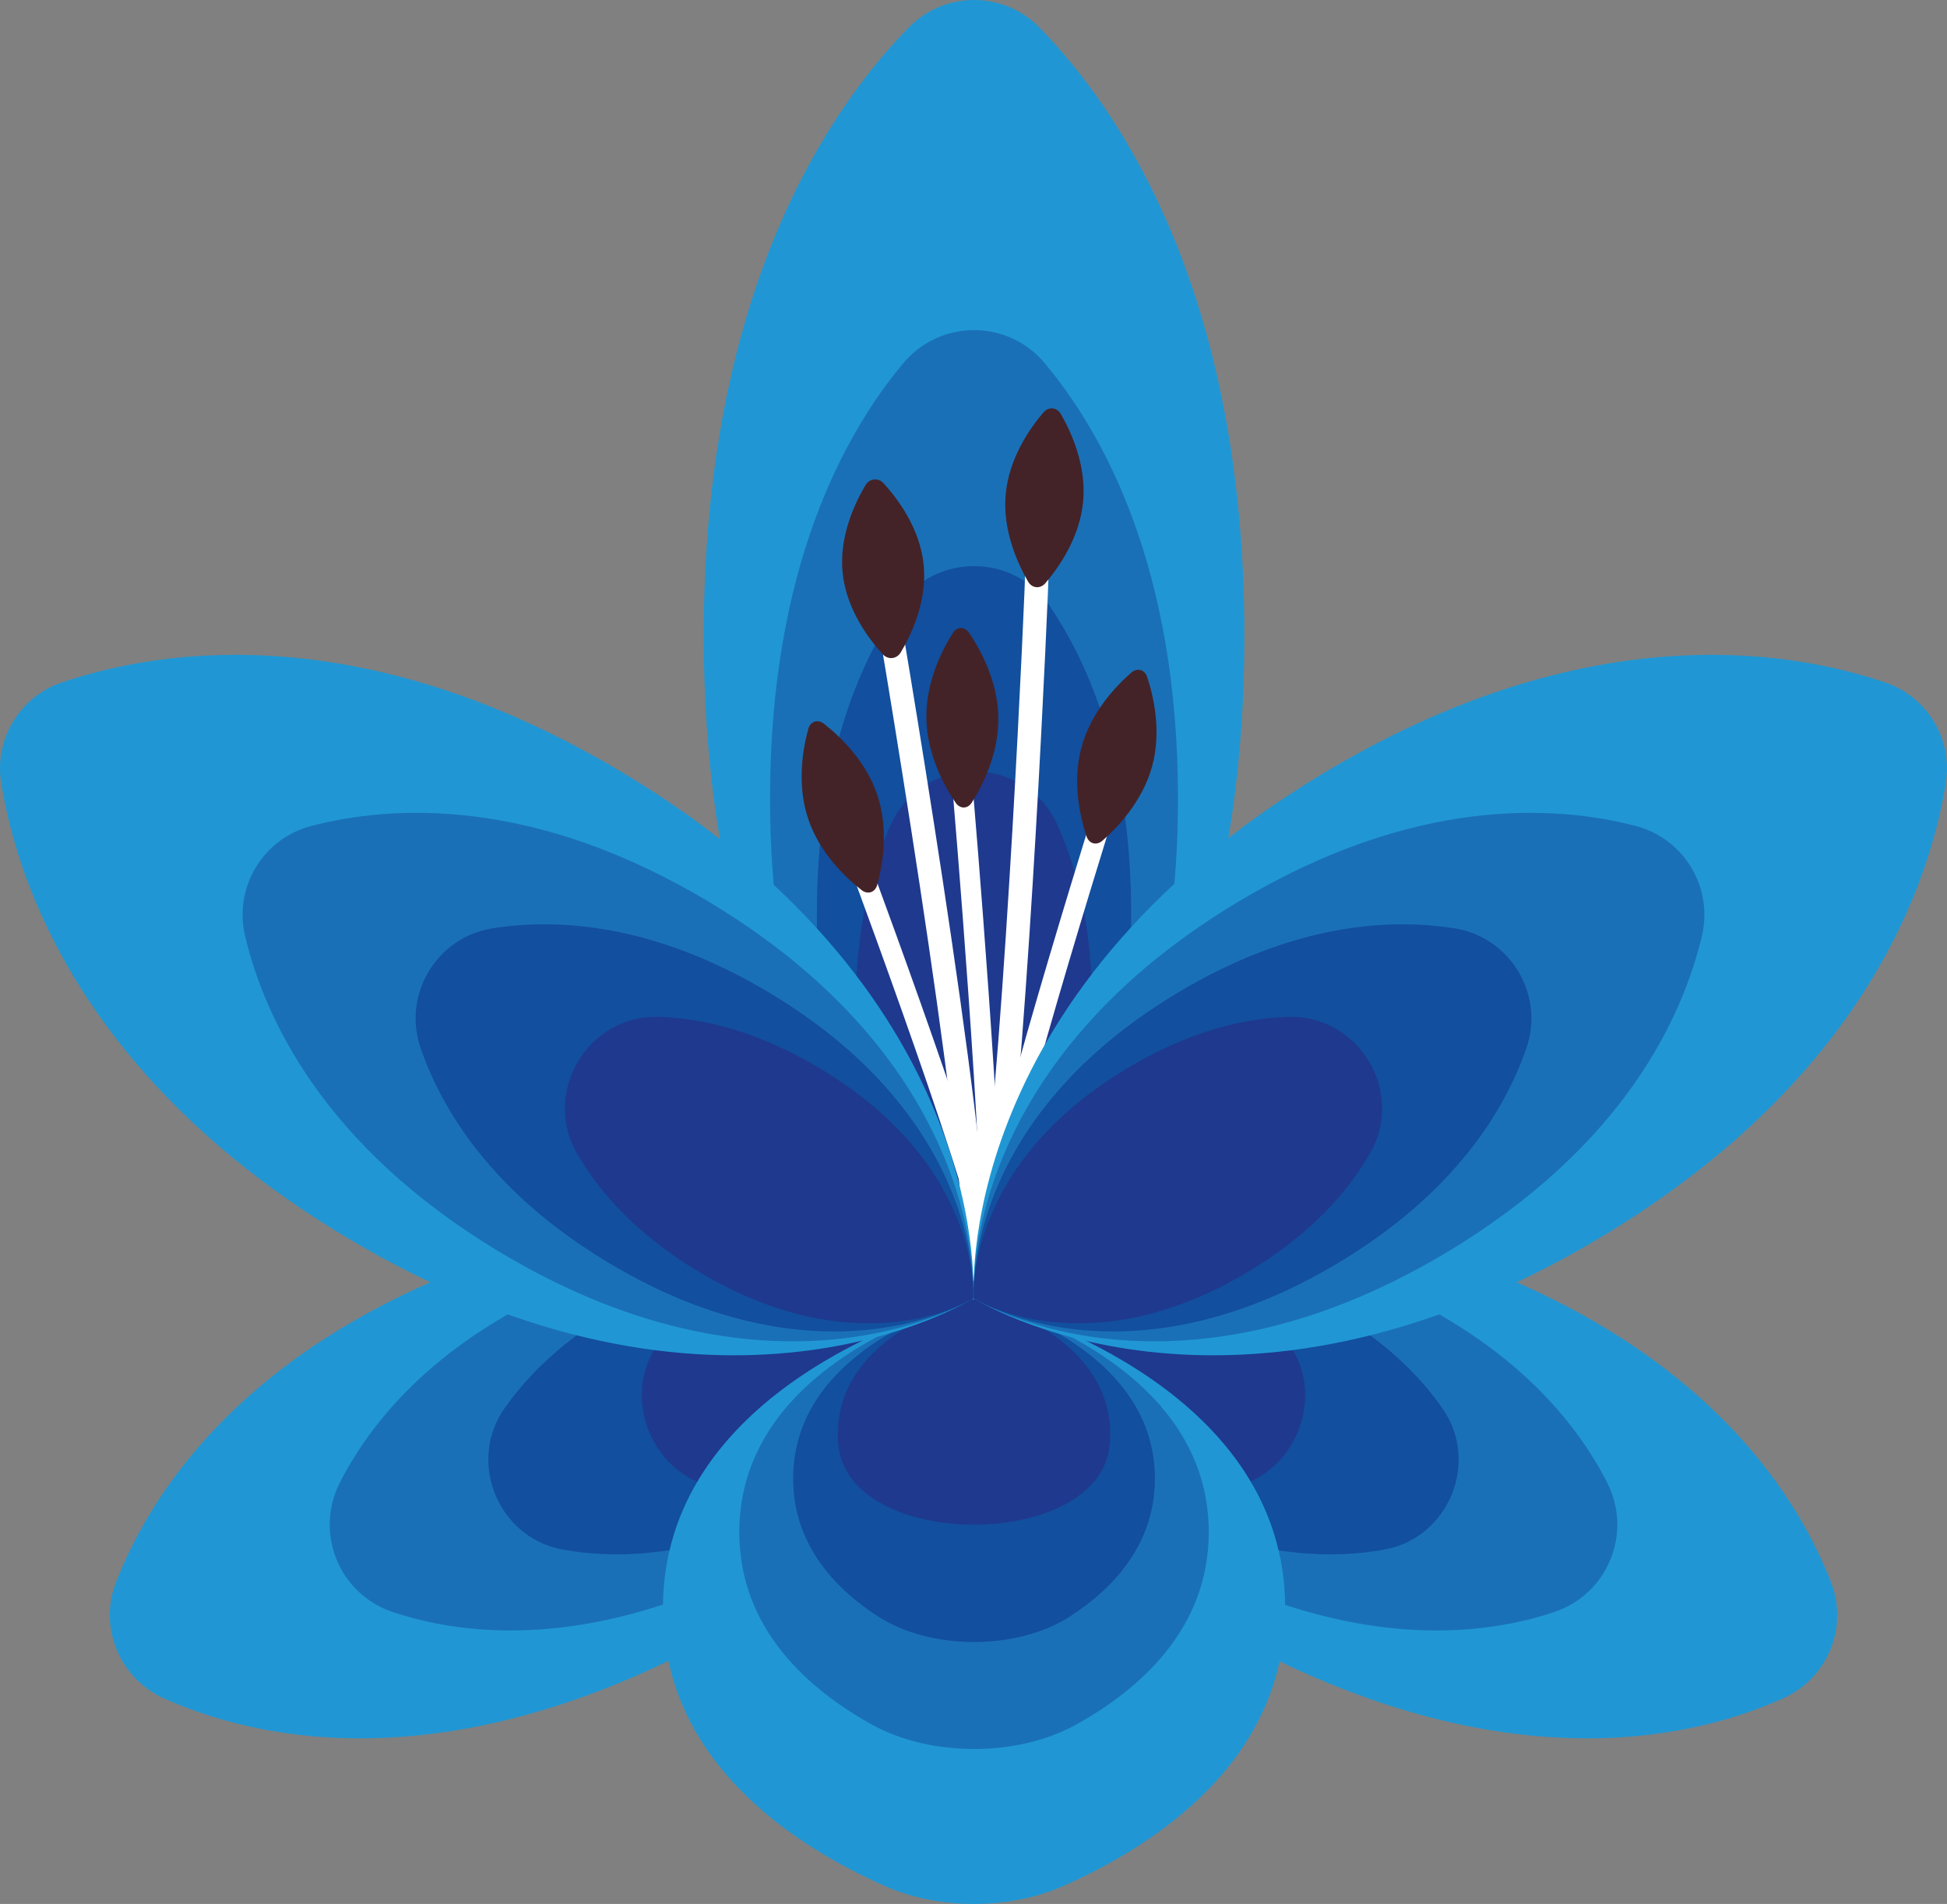 <?xml version="1.0" encoding="UTF-8"?>
<svg xmlns="http://www.w3.org/2000/svg" id="a" viewBox="0 0 127.605 124.794">
  <rect x="0" y="0" width="127.605" height="124.794" fill="#808080" stroke="none"/>
  <defs>
    <style>.b{fill:#124f9e;}.c{fill:#1e398e;}.d{fill:#2097d4;}.e{fill:#432328;}.f{fill:#1a70b7;}.g{stroke-width:1.538px;}.g,.h{fill:none;stroke:#fff;stroke-linecap:round;stroke-miterlimit:10;}.h{stroke-width:1.329px;}</style>
  </defs>
  <path class="d" d="m81.556,41.674c0-22.584-8.212-34.551-13.455-39.89-2.335-2.379-6.188-2.379-8.526,0-5.242,5.339-13.454,17.306-13.454,39.89,0,33.173,17.718,43.438,17.718,43.438,0,0,17.717-10.265,17.717-43.438"></path>
  <path class="f" d="m77.205,52.338c0-15.107-4.868-23.916-8.729-28.528-2.428-2.899-6.852-2.899-9.278-.001-3.86,4.613-8.731,13.422-8.731,28.529,0,25.029,13.37,32.775,13.37,32.775,0,0,13.368-7.746,13.368-32.775"></path>
  <path class="b" d="m74.136,59.863c0-9.875-2.701-16.258-5.336-20.135-2.377-3.497-7.55-3.497-9.925,0-2.636,3.876-5.338,10.26-5.338,20.135,0,19.284,10.3,25.251,10.3,25.251,0,0,10.299-5.967,10.299-25.251"></path>
  <path class="c" d="m71.592,66.1c0-5.178-.987-9.083-2.256-11.961-2.104-4.77-8.895-4.77-10.999,0-1.268,2.878-2.255,6.781-2.255,11.961,0,14.521,7.755,19.013,7.755,19.013,0,0,7.755-4.492,7.755-19.013"></path>
  <path class="d" d="m98.081,83.487c14.269,5.848,19.805,14.745,21.933,20.252,1.138,2.948-.262,6.28-3.142,7.576-5.394,2.424-15.563,4.848-29.792-.984-21.944-8.994-23.235-25.197-23.235-25.197,0,0,12.291-10.639,34.236-1.647"></path>
  <path class="f" d="m89.678,83.892c9.166,3.757,13.557,9.181,15.65,13.274,1.695,3.317.049,7.333-3.485,8.504-4.364,1.449-11.298,2.233-20.466-1.523-16.557-6.785-17.532-19.013-17.532-19.013,0,0,9.275-8.026,25.833-1.242"></path>
  <path class="b" d="m83.745,84.178c5.585,2.289,8.868,5.379,10.794,8.134,2.456,3.508.421,8.474-3.791,9.25-3.304.611-7.813.509-13.398-1.78-12.756-5.227-13.506-14.646-13.506-14.646,0,0,7.144-6.185,19.901-.958"></path>
  <path class="c" d="m78.829,84.414c1.611.661,2.968,1.411,4.111,2.2,5.28,3.65,1.869,11.973-4.453,10.868-1.369-.239-2.861-.658-4.473-1.317-9.605-3.937-10.17-11.031-10.17-11.031,0,0,5.379-4.656,14.985-.72"></path>
  <path class="d" d="m29.524,83.487c-14.269,5.848-19.806,14.745-21.933,20.252-1.138,2.948.262,6.28,3.142,7.576,5.393,2.424,15.563,4.848,29.792-.984,21.944-8.992,23.235-25.197,23.235-25.197,0,0-12.291-10.639-34.236-1.647"></path>
  <path class="f" d="m37.929,83.892c-9.166,3.757-13.557,9.181-15.65,13.274-1.695,3.317-.05,7.331,3.485,8.504,4.364,1.449,11.298,2.233,20.466-1.523,16.557-6.785,17.531-19.013,17.531-19.013,0,0-9.274-8.026-25.832-1.242"></path>
  <path class="b" d="m43.858,84.176c-5.585,2.289-8.867,5.381-10.794,8.134-2.456,3.508-.421,8.474,3.791,9.25,3.304.611,7.813.51,13.398-1.78,12.756-5.227,13.506-14.646,13.506-14.646,0,0-7.144-6.185-19.901-.958"></path>
  <path class="c" d="m48.775,84.413c-1.612.661-2.968,1.411-4.113,2.2-5.278,3.65-1.867,11.973,4.456,10.868,1.367-.239,2.86-.657,4.471-1.317,9.606-3.938,10.171-11.029,10.171-11.029,0,0-5.38-4.658-14.985-.722"></path>
  <path class="d" d="m84.229,105.401c0,10.011-8.523,15.555-14.551,18.221-3.525,1.562-8.154,1.562-11.681,0-6.025-2.666-14.548-8.208-14.548-18.221-.001-14.035,16.748-19.286,19.887-20.147.326-.09.678-.09,1.005,0,3.138.861,19.888,6.112,19.888,20.147"></path>
  <path class="f" d="m79.222,100.423c0,6.363-4.564,10.335-8.72,12.631-3.82,2.111-9.511,2.111-13.33,0-4.156-2.296-8.72-6.268-8.72-12.631,0-10.341,12.048-14.363,14.821-15.15.363-.105.764-.105,1.128,0,2.773.787,14.821,4.81,14.821,15.15"></path>
  <path class="b" d="m75.69,96.91c0,4.307-2.713,7.19-5.542,9.027-3.469,2.252-9.151,2.252-12.622,0-2.83-1.837-5.543-4.721-5.543-9.027,0-7.664,8.591-10.822,11.145-11.592.454-.136.965-.136,1.417,0,2.555.77,11.145,3.928,11.145,11.592"></path>
  <path class="c" d="m72.761,93.998c0,.242-.011.478-.033.708-.664,6.97-17.119,6.97-17.784,0-.021-.23-.032-.466-.032-.708,0-5.947,6.872-8.292,8.555-8.777.236-.068.503-.068.738,0,1.684.485,8.556,2.83,8.556,8.777"></path>
  <path class="g" d="m57.928,38.585s6.274,36.573,6.037,44.619"></path>
  <path class="h" d="m63.13,52.147s2.055,24.191,1.852,31.204"></path>
  <path class="e" d="m65.429,47.006c.041,2.414-1.06,4.529-1.738,5.597-.269.425-.771.433-1.055.017-.712-1.045-1.882-3.121-1.923-5.535-.039-2.415,1.061-4.529,1.738-5.598.271-.426.772-.434,1.055-.018.713,1.047,1.882,3.123,1.923,5.537"></path>
  <path class="e" d="m60.536,37.008c.245,2.402-.822,4.617-1.499,5.749-.269.45-.833.508-1.188.121-.89-.973-2.38-2.929-2.624-5.33s.823-4.617,1.499-5.749c.269-.45.834-.507,1.188-.12.89.972,2.381,2.928,2.624,5.329"></path>
  <path class="g" d="m67.977,37.025c-.041,1.972-1.273,30.146-2.93,43.213"></path>
  <path class="h" d="m73.193,50.513s-7.483,23.676-7.967,28.472"></path>
  <path class="e" d="m75.51,50.226c-.636,2.328-2.302,4.046-3.263,4.881-.382.331-.874.197-1.035-.283-.402-1.207-.963-3.534-.327-5.862.636-2.328,2.302-4.046,3.263-4.88.382-.332.874-.197,1.034.282.404,1.207.964,3.534.328,5.862"></path>
  <path class="e" d="m70.99,32.858c-.219,2.404-1.631,4.38-2.476,5.366-.336.391-.876.342-1.135-.103-.652-1.122-1.685-3.321-1.467-5.725.219-2.403,1.631-4.381,2.475-5.366.337-.391.877-.342,1.137.103.652,1.122,1.685,3.321,1.466,5.725"></path>
  <path class="h" d="m55.286,53.807s8.712,23.253,9.446,28.016"></path>
  <path class="e" d="m52.956,53.641c.757,2.291,2.512,3.921,3.515,4.702.398.312.883.152,1.018-.335.338-1.226.777-3.58.02-5.872-.757-2.291-2.512-3.919-3.515-4.702-.399-.311-.883-.151-1.018.337-.339,1.225-.777,3.579-.02,5.87"></path>
  <path class="d" d="m104.965,81.065c17.117-10.283,21.485-23.038,22.565-29.763.457-2.841-1.215-5.624-3.937-6.556-6.445-2.203-19.759-4.339-36.875,5.943-24.446,14.684-22.888,34.417-22.888,34.417,0,0,16.689,10.643,41.135-4.041"></path>
  <path class="f" d="m94.865,82.057c11.546-6.935,15.404-15.363,16.675-20.698.76-3.19-1.165-6.394-4.338-7.222-5.306-1.382-14.559-1.935-26.105,5-18.444,11.081-17.268,25.969-17.268,25.969,0,0,12.59,8.03,31.036-3.049"></path>
  <path class="b" d="m87.741,82.756c7.644-4.591,10.914-10.033,12.304-14.079,1.197-3.489-1.061-7.247-4.703-7.828-4.226-.674-10.564-.343-18.207,4.25-14.211,8.536-13.306,20.005-13.306,20.005,0,0,9.701,6.188,23.912-2.348"></path>
  <path class="c" d="m81.833,83.336c4.084-2.453,6.51-5.228,7.948-7.724,2.33-4.038-.724-9.121-5.383-8.962-2.878.098-6.467.937-10.551,3.39-10.702,6.427-10.019,15.066-10.019,15.066,0,0,7.303,4.657,18.005-1.77"></path>
  <path class="d" d="m22.64,81.065C5.523,70.782,1.155,58.027.075,51.302c-.457-2.842,1.216-5.624,3.937-6.556,6.445-2.203,19.759-4.339,36.875,5.943,24.446,14.684,22.888,34.417,22.888,34.417,0,0-16.689,10.644-41.135-4.041"></path>
  <path class="f" d="m32.738,82.057c-11.547-6.935-15.404-15.363-16.675-20.698-.76-3.19,1.166-6.394,4.338-7.222,5.306-1.382,14.559-1.935,26.105,5.001,18.444,11.08,17.268,25.969,17.268,25.969,0,0-12.59,8.029-31.036-3.05"></path>
  <path class="b" d="m39.865,82.756c-7.644-4.592-10.914-10.033-12.304-14.079-1.197-3.489,1.061-7.248,4.703-7.828,4.225-.674,10.564-.343,18.209,4.25,14.209,8.536,13.303,20.005,13.303,20.005,0,0-9.7,6.188-23.911-2.348"></path>
  <path class="c" d="m45.772,83.336c-4.084-2.453-6.51-5.228-7.949-7.724-2.329-4.038.725-9.121,5.384-8.962,2.878.098,6.467.937,10.551,3.39,10.702,6.427,10.018,15.066,10.018,15.066,0,0-7.304,4.657-18.004-1.77"></path>
</svg>
